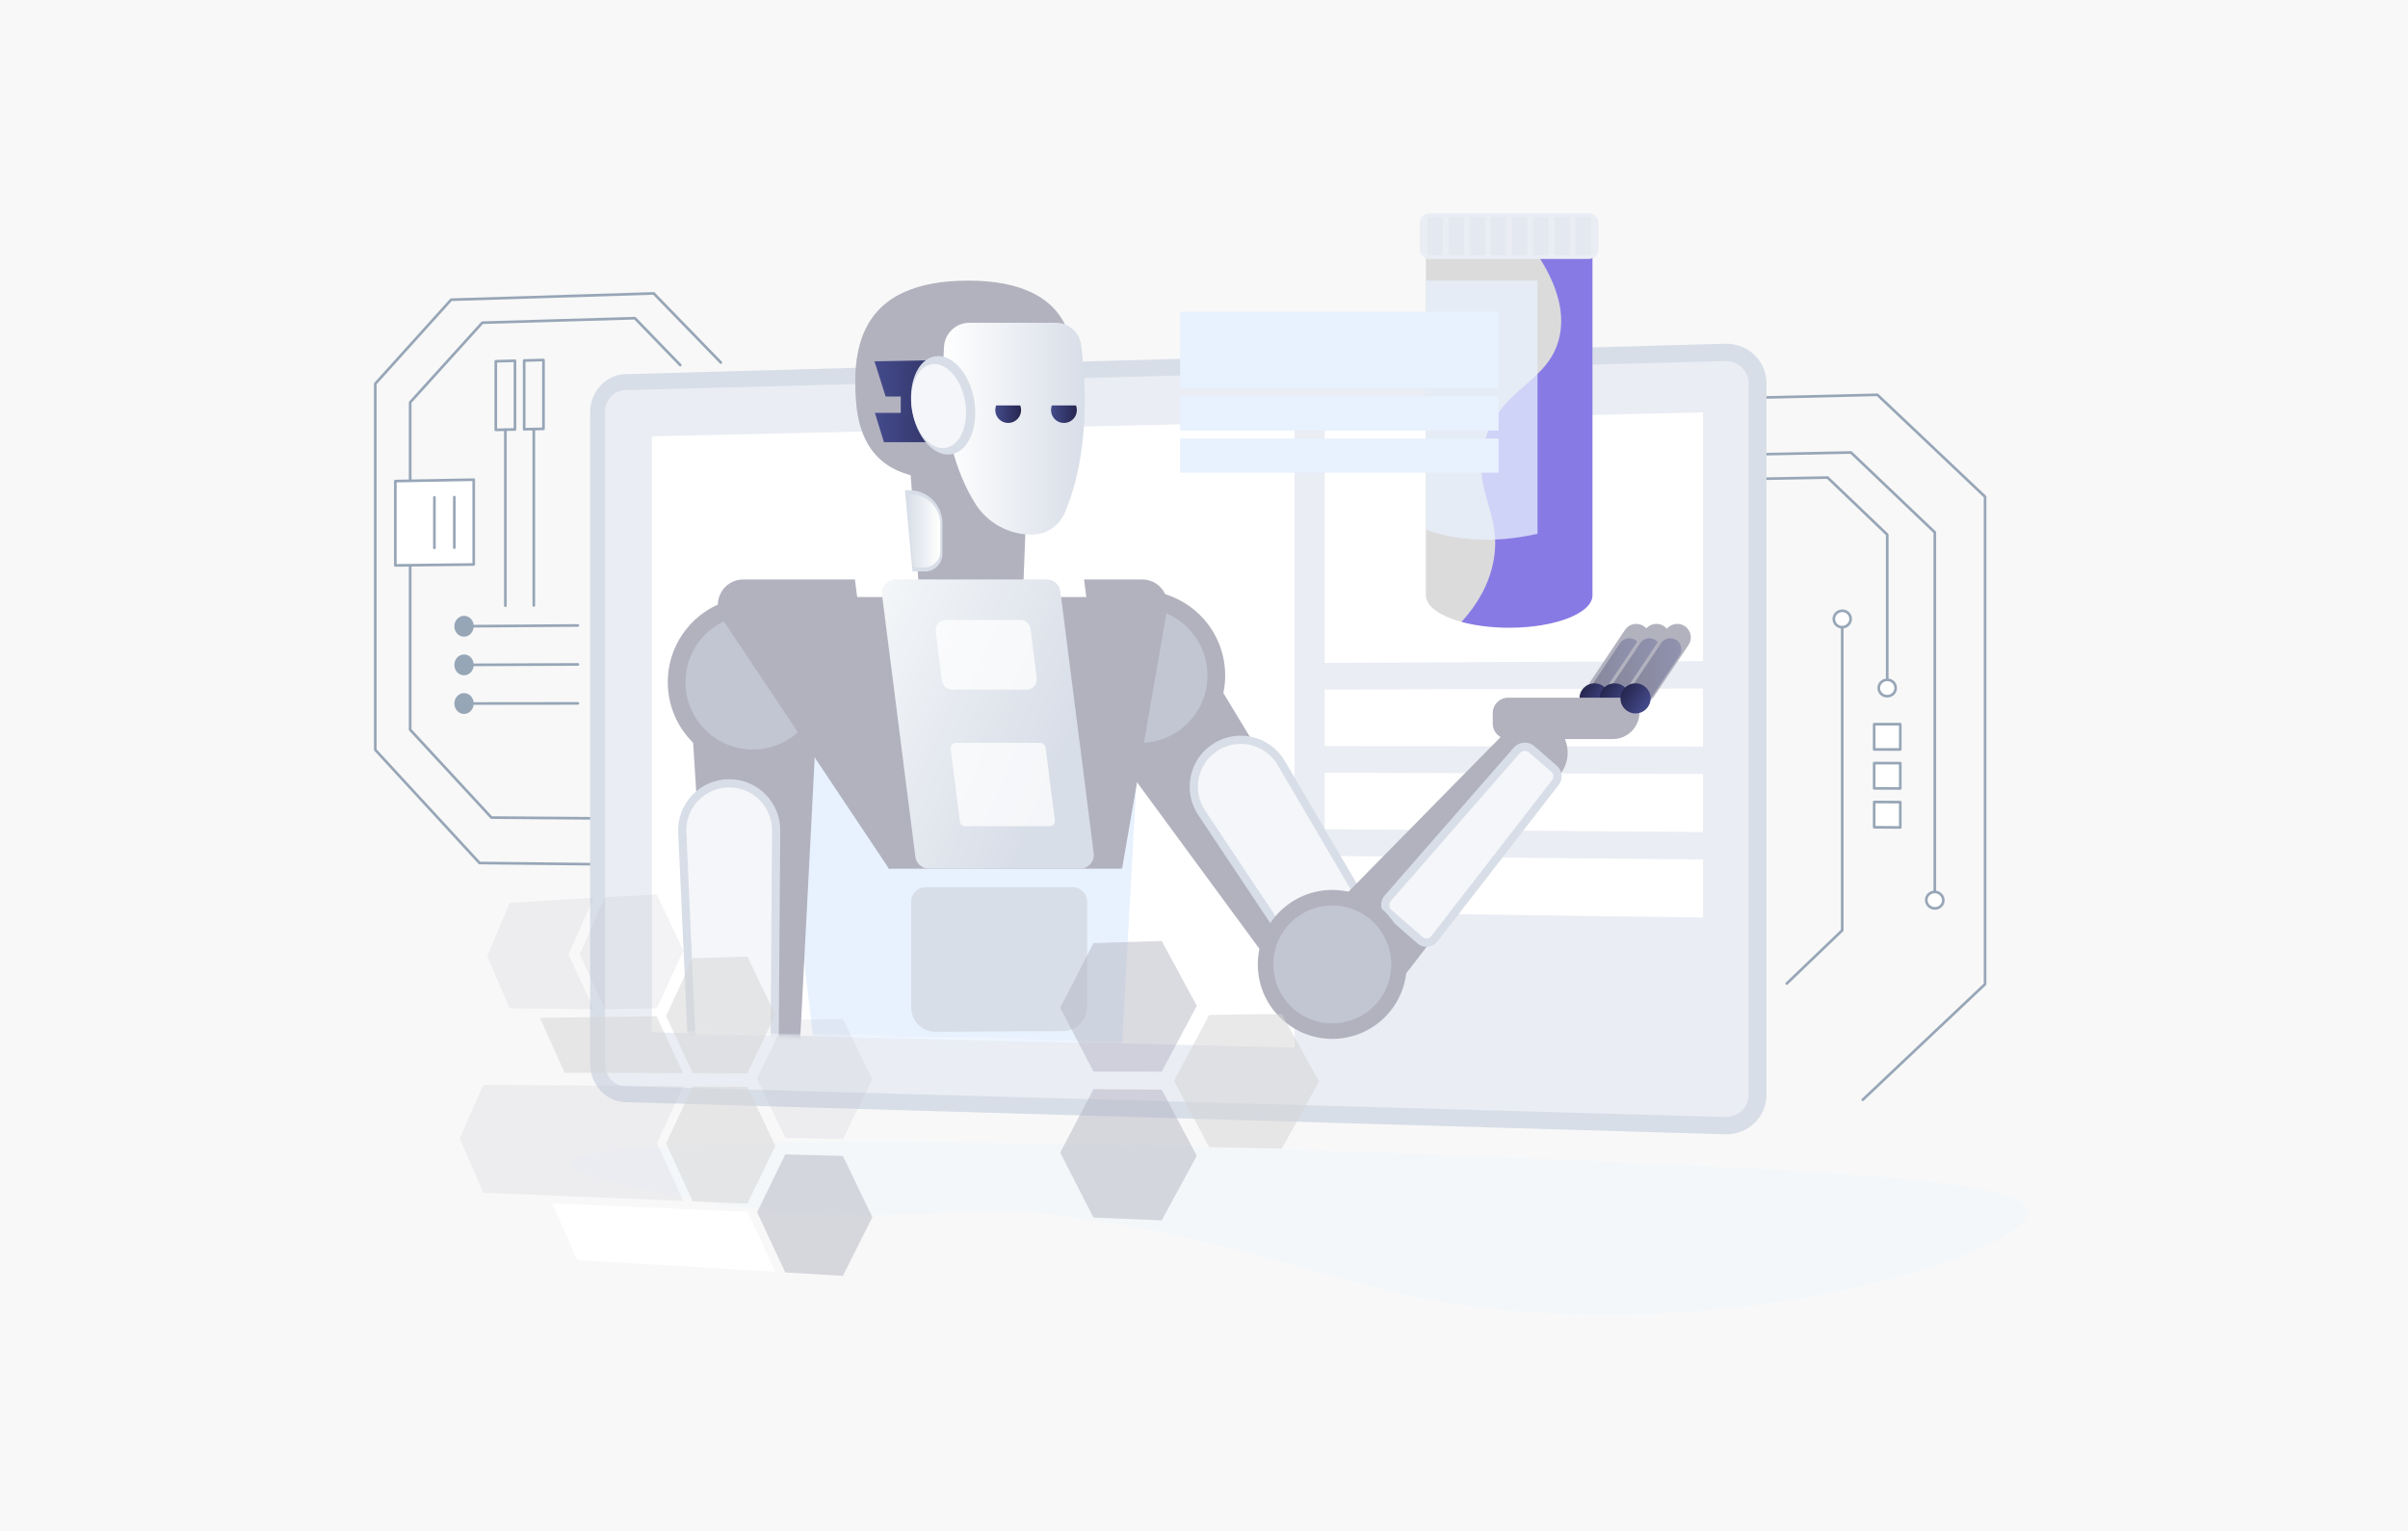 <svg width="689" height="438" viewBox="0 0 689 438" fill="none" xmlns="http://www.w3.org/2000/svg">
<rect width="689" height="438" fill="#F8F8F8"/>
<path d="M532.983 314.962C533.076 314.962 533.171 314.928 533.244 314.859L568.244 281.784C568.319 281.712 568.362 281.613 568.362 281.508V142.09C568.362 141.985 568.319 141.887 568.244 141.814L537.445 112.654C537.373 112.585 537.282 112.549 537.175 112.55L473.588 114.059C473.378 114.064 473.213 114.238 473.218 114.448C473.223 114.658 473.404 114.81 473.607 114.818L537.037 113.313L567.603 142.254V281.343L532.722 314.306C532.57 314.451 532.561 314.69 532.706 314.844C532.782 314.923 532.882 314.962 532.983 314.962Z" fill="#97A6B7"/>
<path d="M553.602 257.869C553.813 257.869 553.981 257.698 553.981 257.49V152.273C553.981 152.17 553.938 152.07 553.864 151.997L529.888 129.155C529.815 129.086 529.724 129.057 529.619 129.05L477.849 130.068C477.638 130.071 477.471 130.245 477.476 130.455C477.48 130.662 477.65 130.827 477.855 130.827C477.857 130.827 477.861 130.827 477.862 130.827L529.476 129.813L553.222 152.435V257.488C553.222 257.698 553.392 257.869 553.602 257.869Z" fill="#97A6B7"/>
<path d="M539.988 194.282C540.198 194.282 540.367 194.112 540.367 193.904V152.915C540.367 152.812 540.324 152.712 540.25 152.641L523.188 136.329C523.116 136.261 523.014 136.217 522.919 136.224L493.217 136.756C493.007 136.76 492.839 136.934 492.843 137.142C492.846 137.349 493.017 137.516 493.222 137.516C493.224 137.516 493.227 137.516 493.229 137.516L522.776 136.987L539.607 153.079V193.905C539.609 194.112 539.778 194.282 539.988 194.282Z" fill="#97A6B7"/>
<path d="M537.566 196.805C537.566 198.102 538.649 199.153 539.988 199.149C541.327 199.146 542.414 198.09 542.414 196.792C542.414 195.493 541.327 194.443 539.988 194.448C538.649 194.451 537.566 195.507 537.566 196.805Z" fill="white"/>
<path d="M539.983 199.528C539.986 199.528 539.988 199.528 539.99 199.528C541.537 199.525 542.794 198.297 542.794 196.792C542.794 196.075 542.512 195.398 541.998 194.887C541.468 194.358 540.758 194.067 539.998 194.067C539.995 194.067 539.991 194.067 539.988 194.067C538.445 194.072 537.187 195.3 537.187 196.804C537.187 197.52 537.469 198.195 537.981 198.707C538.512 199.237 539.221 199.528 539.983 199.528ZM539.997 194.827C540.553 194.827 541.073 195.038 541.459 195.424C541.828 195.793 542.031 196.278 542.031 196.792C542.031 197.88 541.113 198.767 539.985 198.769C539.983 198.769 539.981 198.769 539.979 198.769C539.421 198.769 538.901 198.557 538.515 198.169C538.146 197.801 537.943 197.317 537.943 196.804C537.943 195.717 538.86 194.83 539.986 194.827C539.991 194.827 539.995 194.827 539.997 194.827Z" fill="#97A6B7"/>
<path d="M551.163 257.459C551.163 258.761 552.255 259.83 553.603 259.847C554.951 259.865 556.044 258.823 556.044 257.519C556.044 256.216 554.95 255.146 553.603 255.131C552.254 255.113 551.163 256.157 551.163 257.459Z" fill="white"/>
<path d="M553.635 260.226C554.39 260.226 555.094 259.94 555.623 259.419C556.138 258.91 556.422 258.235 556.422 257.517C556.422 256.009 555.158 254.767 553.606 254.748C552.838 254.743 552.117 255.025 551.58 255.556C551.065 256.064 550.782 256.739 550.782 257.455C550.782 258.962 552.045 260.204 553.596 260.223C553.609 260.226 553.623 260.226 553.635 260.226ZM553.571 255.509C553.58 255.509 553.589 255.509 553.597 255.509C554.736 255.523 555.664 256.424 555.664 257.519C555.664 258.032 555.461 258.516 555.091 258.88C554.7 259.265 554.171 259.475 553.608 259.467C552.469 259.453 551.544 258.551 551.544 257.459C551.544 256.946 551.747 256.463 552.116 256.098C552.5 255.718 553.017 255.509 553.571 255.509Z" fill="#97A6B7"/>
<path d="M536.26 214.369L543.723 214.381V207.138L536.26 207.14V214.369Z" fill="white"/>
<path d="M543.723 214.762C543.823 214.762 543.921 214.722 543.992 214.652C544.062 214.581 544.104 214.483 544.104 214.383V207.14C544.104 207.038 544.064 206.942 543.992 206.871C543.921 206.801 543.824 206.759 543.723 206.759L536.262 206.761C536.052 206.761 535.883 206.931 535.883 207.14V214.369C535.883 214.579 536.052 214.748 536.262 214.748L543.723 214.762C543.721 214.762 543.721 214.762 543.723 214.762ZM543.342 207.519V214.003L536.641 213.992V207.52L543.342 207.519Z" fill="#97A6B7"/>
<path d="M536.26 225.5L543.723 225.532V218.289L536.26 218.27V225.5Z" fill="white"/>
<path d="M543.723 225.913C543.823 225.913 543.919 225.873 543.992 225.803C544.064 225.73 544.104 225.634 544.104 225.534V218.291C544.104 218.081 543.935 217.912 543.725 217.912L536.264 217.893C536.162 217.883 536.066 217.933 535.995 218.003C535.923 218.074 535.883 218.172 535.883 218.272V225.501C535.883 225.71 536.052 225.88 536.262 225.88L543.723 225.913C543.721 225.913 543.721 225.913 543.723 225.913ZM543.342 218.668V225.152L536.641 225.122V218.652L543.342 218.668Z" fill="#97A6B7"/>
<path d="M536.26 236.631L543.723 236.683V229.44L536.26 229.4V236.631Z" fill="white"/>
<path d="M543.723 237.064C543.823 237.064 543.919 237.024 543.99 236.953C544.062 236.881 544.102 236.785 544.102 236.683V229.44C544.102 229.231 543.933 229.061 543.725 229.061L536.264 229.021H536.262C536.162 229.021 536.065 229.061 535.995 229.131C535.922 229.202 535.883 229.3 535.883 229.4V236.63C535.883 236.838 536.052 237.008 536.26 237.008L543.721 237.062C543.721 237.064 543.721 237.064 543.723 237.064ZM543.342 229.819V236.302L536.641 236.254V229.782L543.342 229.819Z" fill="#97A6B7"/>
<path d="M511.243 281.706C511.338 281.706 511.432 281.672 511.507 281.601L527.378 266.388C527.452 266.316 527.495 266.217 527.495 266.114V177.051C527.495 176.841 527.324 176.672 527.116 176.672C526.906 176.672 526.737 176.842 526.737 177.051V265.95L510.983 281.052C510.831 281.196 510.826 281.438 510.972 281.589C511.043 281.667 511.143 281.706 511.243 281.706Z" fill="#97A6B7"/>
<path d="M524.708 177.068C524.708 178.361 525.784 179.402 527.114 179.393C528.444 179.383 529.524 178.325 529.524 177.03C529.524 175.735 528.444 174.695 527.114 174.705C525.784 174.717 524.708 175.775 524.708 177.068Z" fill="white"/>
<path d="M527.095 179.773C527.102 179.773 527.109 179.773 527.116 179.773C528.653 179.763 529.903 178.534 529.903 177.032C529.903 176.315 529.621 175.642 529.107 175.132C528.584 174.612 527.883 174.326 527.135 174.326C527.126 174.326 527.119 174.326 527.111 174.326C525.576 174.34 524.327 175.57 524.327 177.068C524.327 177.784 524.609 178.458 525.121 178.966C525.647 179.488 526.346 179.773 527.095 179.773ZM527.135 175.086C527.683 175.086 528.193 175.293 528.573 175.671C528.942 176.036 529.144 176.519 529.144 177.032C529.144 178.117 528.232 179.007 527.111 179.014C527.106 179.014 527.1 179.014 527.095 179.014C526.547 179.014 526.038 178.806 525.657 178.429C525.29 178.063 525.087 177.581 525.087 177.07C525.087 175.987 525.998 175.096 527.118 175.088C527.125 175.086 527.13 175.086 527.135 175.086Z" fill="#97A6B7"/>
<path d="M176.816 247.656C177.024 247.656 177.193 247.489 177.195 247.281C177.197 247.071 177.029 246.898 176.819 246.897L137.378 246.476L107.76 214.34V109.912L129.249 86.107L186.892 84.311L205.984 103.967C206.131 104.117 206.372 104.122 206.522 103.976C206.672 103.829 206.677 103.588 206.531 103.438L187.321 83.661C187.247 83.584 187.149 83.537 187.037 83.546L129.064 85.351C128.961 85.354 128.864 85.399 128.794 85.476L107.098 109.51C107.034 109.579 107 109.671 107 109.765V214.486C107 214.581 107.036 214.674 107.1 214.743L136.93 247.11C137.001 247.188 137.101 247.231 137.206 247.232L176.811 247.654C176.812 247.656 176.814 247.656 176.816 247.656Z" fill="#97A6B7"/>
<path d="M176.056 234.499C176.264 234.499 176.435 234.33 176.435 234.122C176.437 233.912 176.268 233.741 176.058 233.74L140.78 233.483L117.738 208.581V115.238L138.184 92.673L181.5 91.401L194.375 104.697C194.522 104.849 194.761 104.852 194.913 104.706C195.064 104.559 195.068 104.32 194.921 104.168L181.929 90.751C181.855 90.674 181.748 90.636 181.644 90.636L138 91.919C137.897 91.922 137.798 91.967 137.729 92.045L117.076 114.837C117.012 114.906 116.978 114.997 116.978 115.092V208.729C116.978 208.826 117.014 208.917 117.079 208.988L140.334 234.12C140.405 234.198 140.505 234.241 140.61 234.243L176.053 234.501C176.054 234.499 176.056 234.499 176.056 234.499Z" fill="#97A6B7"/>
<path d="M130.001 201.24C130.001 202.886 131.242 204.219 132.773 204.219C134.305 204.219 135.549 202.881 135.549 201.233C135.549 199.585 134.307 198.25 132.773 198.253C131.24 198.257 130.001 199.593 130.001 201.24Z" fill="#97A6B7"/>
<path d="M132.772 201.615L165.355 201.577C165.565 201.577 165.735 201.407 165.734 201.197C165.734 200.987 165.563 200.818 165.355 200.818L132.772 200.856C132.561 200.856 132.393 201.026 132.393 201.236C132.393 201.446 132.561 201.615 132.772 201.615Z" fill="#97A6B7"/>
<path d="M130.001 190.196C130.001 191.842 131.242 193.172 132.773 193.168C134.305 193.163 135.549 191.823 135.549 190.175C135.549 188.527 134.307 187.196 132.773 187.204C131.24 187.21 130.001 188.549 130.001 190.196Z" fill="#97A6B7"/>
<path d="M132.772 190.564L165.355 190.433C165.565 190.433 165.734 190.261 165.734 190.053C165.734 189.844 165.563 189.674 165.355 189.674H165.353L132.772 189.805C132.561 189.805 132.393 189.977 132.393 190.185C132.393 190.395 132.563 190.564 132.772 190.564Z" fill="#97A6B7"/>
<path d="M130.001 179.152C130.001 180.798 131.242 182.124 132.773 182.115C134.305 182.107 135.549 180.762 135.549 179.114C135.549 177.466 134.307 176.138 132.773 176.15C131.24 176.162 130.001 177.505 130.001 179.152Z" fill="#97A6B7"/>
<path d="M132.772 179.512H132.773L165.355 179.288C165.565 179.286 165.734 179.116 165.732 178.905C165.73 178.697 165.561 178.528 165.353 178.528C165.353 178.528 165.351 178.528 165.349 178.528L132.768 178.752C132.558 178.754 132.389 178.924 132.391 179.135C132.394 179.343 132.563 179.512 132.772 179.512Z" fill="#97A6B7"/>
<path d="M149.981 123.165C149.985 123.165 149.987 123.165 149.99 123.165L155.51 123.047C155.716 123.041 155.882 122.873 155.882 122.668V102.975C155.882 102.874 155.84 102.775 155.766 102.703C155.694 102.632 155.596 102.595 155.491 102.596L149.971 102.743C149.764 102.748 149.601 102.917 149.601 103.122V122.786C149.601 122.888 149.642 122.986 149.714 123.059C149.787 123.126 149.881 123.165 149.981 123.165ZM155.12 122.296L150.36 122.397V103.49L155.12 103.364V122.296Z" fill="#97A6B7"/>
<path d="M141.855 123.339C141.859 123.339 141.86 123.339 141.864 123.339L147.359 123.222C147.566 123.217 147.731 123.048 147.731 122.843V103.19C147.731 103.089 147.69 102.991 147.616 102.918C147.542 102.848 147.449 102.81 147.34 102.812L141.845 102.958C141.64 102.963 141.475 103.132 141.475 103.337V122.96C141.475 123.062 141.516 123.16 141.588 123.233C141.661 123.3 141.757 123.339 141.855 123.339ZM146.972 122.471L142.236 122.573V103.705L146.972 103.58V122.471Z" fill="#97A6B7"/>
<path d="M144.601 173.644C144.811 173.644 144.982 173.474 144.982 173.265V122.902C144.982 122.692 144.811 122.523 144.601 122.523C144.391 122.523 144.222 122.693 144.222 122.902V173.265C144.222 173.476 144.393 173.644 144.601 173.644Z" fill="#97A6B7"/>
<path d="M152.738 173.577C152.948 173.577 153.117 173.407 153.117 173.198V122.726C153.117 122.516 152.946 122.347 152.738 122.347C152.528 122.347 152.357 122.518 152.357 122.726V173.196C152.359 173.407 152.528 173.577 152.738 173.577Z" fill="#97A6B7"/>
<path d="M113.112 161.722L135.547 161.465V137.211L113.112 137.609V161.722Z" fill="white"/>
<path d="M113.112 162.103C113.114 162.103 113.116 162.103 113.117 162.103L135.552 161.846C135.76 161.842 135.927 161.674 135.927 161.467V137.211C135.927 137.109 135.886 137.011 135.814 136.941C135.741 136.868 135.642 136.825 135.542 136.832L113.107 137.23C112.9 137.233 112.733 137.402 112.733 137.609V161.722C112.733 161.824 112.774 161.92 112.845 161.992C112.916 162.063 113.012 162.103 113.112 162.103ZM135.166 161.09L113.491 161.338V137.981L135.166 137.595V161.09Z" fill="#97A6B7"/>
<path d="M130.001 157.034C130.212 157.034 130.38 156.864 130.38 156.655V142.183C130.38 141.972 130.21 141.804 130.001 141.804C129.791 141.804 129.622 141.974 129.622 142.183V156.655C129.621 156.865 129.791 157.034 130.001 157.034Z" fill="#97A6B7"/>
<path d="M124.296 157.107C124.506 157.107 124.675 156.936 124.675 156.728V142.278C124.675 142.067 124.504 141.899 124.296 141.899C124.087 141.899 123.917 142.069 123.917 142.278V156.728C123.917 156.938 124.087 157.107 124.296 157.107Z" fill="#97A6B7"/>
<path d="M178.84 315.246C173.327 315.084 168.855 310.182 168.855 304.314V117.942C168.855 112.075 173.327 107.179 178.84 107.025L493.597 98.318C500.12 98.138 505.443 103.204 505.443 109.612V313.183C505.443 319.591 500.12 324.649 493.597 324.458L178.84 315.246Z" fill="#D8DEE8"/>
<path d="M493.597 103.285L178.842 111.599C175.684 111.682 173.129 114.475 173.129 117.839V304.428C173.129 307.789 175.684 310.588 178.842 310.676L493.597 319.495C497.329 319.6 500.357 316.714 500.357 313.051V109.74C500.357 106.075 497.327 103.185 493.597 103.285Z" fill="#EAEDF3"/>
<path d="M487.292 189.095L379.048 189.617V120.424L487.292 117.961V189.095Z" fill="white"/>
<path d="M487.292 213.548L379.048 213.403V197.255L487.292 196.946V213.548Z" fill="white"/>
<path d="M487.292 238L379.048 237.187V221.039L487.292 221.401V238Z" fill="white"/>
<path d="M487.292 262.454L379.048 260.973V244.825L487.292 245.853V262.454Z" fill="white"/>
<path d="M186.527 295.284L370.413 299.653V120.62L186.527 124.805V295.284Z" fill="white"/>
<path d="M455.648 71.223V170.279C455.648 175.403 444.978 179.555 431.815 179.555C418.652 179.555 407.981 175.403 407.981 170.279V71.223H455.648Z" fill="#DBDBDB"/>
<g opacity="0.5">
<path d="M424.722 126.611C428.953 110.871 443.167 109.769 446.191 96.419C447.453 90.848 446.862 82.709 438.823 71.221H455.646V170.278C455.646 175.401 444.976 179.553 431.813 179.553C426.745 179.553 422.047 178.936 418.185 177.888C422.803 172.811 426.007 167.143 427.268 160.804C430.078 146.677 421.005 140.445 424.722 126.611Z" fill="#3619EF"/>
</g>
<path opacity="0.74" d="M407.981 151.546C416.303 154.456 426.951 155.603 439.925 152.695V80.25H407.981V151.546Z" fill="#E8F1FE"/>
<path d="M408.997 61H454.632C456.161 61 457.402 62.24 457.402 63.769V71.288C457.402 72.817 456.161 74.057 454.632 74.057H408.997C407.468 74.057 406.227 72.817 406.227 71.288V63.769C406.227 62.24 407.468 61 408.997 61Z" fill="#EAEDF3"/>
<g opacity="0.3">
<path d="M408.644 72.983H412.62C412.748 72.983 412.851 72.879 412.851 72.752V62.307C412.851 62.18 412.748 62.076 412.62 62.076H408.644C408.517 62.076 408.413 62.18 408.413 62.307V72.752C408.415 72.879 408.518 72.983 408.644 72.983Z" fill="#D8DEE8"/>
<path d="M414.696 72.983H418.672C418.799 72.983 418.903 72.879 418.903 72.752V62.307C418.903 62.18 418.799 62.076 418.672 62.076H414.696C414.569 62.076 414.465 62.18 414.465 62.307V72.752C414.465 72.879 414.569 72.983 414.696 72.983Z" fill="#D8DEE8"/>
<path d="M420.748 72.983H424.724C424.851 72.983 424.955 72.879 424.955 72.752V62.307C424.955 62.18 424.851 62.076 424.724 62.076H420.748C420.621 62.076 420.517 62.18 420.517 62.307V72.752C420.517 72.879 420.621 72.983 420.748 72.983Z" fill="#D8DEE8"/>
<path d="M426.8 72.983H430.776C430.903 72.983 431.007 72.879 431.007 72.752V62.307C431.007 62.18 430.903 62.076 430.776 62.076H426.8C426.672 62.076 426.569 62.18 426.569 62.307V72.752C426.569 72.879 426.672 72.983 426.8 72.983Z" fill="#D8DEE8"/>
<path d="M432.852 72.983H436.828C436.955 72.983 437.059 72.879 437.059 72.752V62.307C437.059 62.18 436.955 62.076 436.828 62.076H432.852C432.724 62.076 432.621 62.18 432.621 62.307V72.752C432.621 72.879 432.724 72.983 432.852 72.983Z" fill="#D8DEE8"/>
<path d="M438.904 72.983H442.88C443.007 72.983 443.11 72.879 443.11 72.752V62.307C443.11 62.18 443.007 62.076 442.88 62.076H438.904C438.776 62.076 438.673 62.18 438.673 62.307V72.752C438.673 72.879 438.776 72.983 438.904 72.983Z" fill="#D8DEE8"/>
<path d="M444.956 72.983H448.932C449.059 72.983 449.162 72.879 449.162 72.752V62.307C449.162 62.18 449.059 62.076 448.932 62.076H444.956C444.828 62.076 444.725 62.18 444.725 62.307V72.752C444.725 72.879 444.828 72.983 444.956 72.983Z" fill="#D8DEE8"/>
<path d="M451.007 72.983H454.983C455.111 72.983 455.214 72.879 455.214 72.752V62.307C455.214 62.18 455.111 62.076 454.983 62.076H451.007C450.88 62.076 450.776 62.18 450.776 62.307V72.752C450.776 72.879 450.88 72.983 451.007 72.983Z" fill="#D8DEE8"/>
</g>
<path d="M337.674 113.391H428.79V123.165H337.674V113.391Z" fill="#E8F1FE"/>
<path d="M337.674 125.439H428.79V135.214H337.674V125.439Z" fill="#E8F1FE"/>
<path d="M337.674 89.15H428.79V111.119H337.674V89.15Z" fill="#E8F1FE"/>
<mask id="mask0_17_8219" style="mask-type:luminance" maskUnits="userSpaceOnUse" x="186" y="67" width="305" height="235">
<path d="M186.527 295.284L370.413 299.653L432.621 301.762L490.588 174.707H375.824L370.413 67.038L186.527 71.223V295.284Z" fill="white"/>
</mask>
<g mask="url(#mask0_17_8219)">
<path d="M470.348 179.105C472.127 180.297 472.604 182.706 471.412 184.485L461.541 199.22C460.349 200.999 457.939 201.476 456.16 200.284C454.378 199.092 453.903 196.683 455.095 194.902L464.966 180.168C466.156 178.391 468.566 177.914 470.348 179.105Z" fill="#B2B2BF"/>
<path opacity="0.3" d="M467.952 183.095C469.407 184.07 469.797 186.04 468.822 187.496L460.749 199.544C459.774 200.999 457.803 201.388 456.348 200.413C454.892 199.438 454.503 197.468 455.478 196.013L463.55 183.965C464.525 182.51 466.496 182.121 467.952 183.095Z" fill="url(#paint0_linear_17_8219)"/>
<path d="M452.661 197.372C451.336 199.349 451.865 202.025 453.843 203.35C455.82 204.674 458.497 204.145 459.822 202.168C461.147 200.191 460.618 197.515 458.64 196.191C456.663 194.866 453.986 195.395 452.661 197.372Z" fill="url(#paint1_linear_17_8219)"/>
<path d="M476.105 179.105C477.885 180.297 478.362 182.706 477.17 184.485L467.299 199.22C466.106 200.999 463.696 201.476 461.917 200.284C460.136 199.092 459.66 196.683 460.852 194.902L470.723 180.168C471.915 178.391 474.325 177.914 476.105 179.105Z" fill="#B2B2BF"/>
<path opacity="0.3" d="M473.709 183.095C475.164 184.07 475.554 186.04 474.579 187.496L466.506 199.544C465.531 200.999 463.56 201.388 462.105 200.413C460.649 199.438 460.26 197.468 461.235 196.013L469.307 183.965C470.282 182.51 472.253 182.121 473.709 183.095Z" fill="url(#paint2_linear_17_8219)"/>
<path d="M458.42 197.372C457.095 199.349 457.624 202.025 459.602 203.35C461.579 204.674 464.256 204.145 465.581 202.168C466.906 200.191 466.377 197.515 464.399 196.191C462.42 194.866 459.743 195.395 458.42 197.372Z" fill="url(#paint3_linear_17_8219)"/>
<path d="M221.322 199.912H326.485L321.049 298.826H232.902L221.322 199.912Z" fill="#E8F1FE"/>
<path d="M306.888 253.748H264.897C262.585 253.748 260.711 255.621 260.711 257.932V288.144C260.711 292.132 264.044 295.313 268.029 295.125L304.409 294.946C308.14 294.772 311.076 291.698 311.076 287.965V257.931C311.076 255.621 309.2 253.748 306.888 253.748Z" fill="url(#paint4_linear_17_8219)"/>
<path opacity="0.3" d="M225.828 219.171L232.764 298.826H250.291L250.117 249.568C250.117 249.568 236.147 231.844 225.828 219.171Z" fill="#E8F1FE"/>
<path d="M292.517 175.274L263.538 176.607L259.336 119.05H294.653L292.517 175.274Z" fill="#B2B2BF"/>
<path d="M260.225 140.221H258.935L261.088 163.474H264.615C267.395 163.474 269.65 161.219 269.65 158.44V149.641C269.65 144.439 265.43 140.221 260.225 140.221Z" fill="#D8DEE8"/>
<path d="M260.565 141.401C259.943 141.401 259.454 141.937 259.512 142.557L261.25 161.335C261.3 161.879 261.757 162.294 262.303 162.294H264.508C267.006 162.294 269.032 160.269 269.032 157.772V149.865C269.032 145.19 265.242 141.401 260.565 141.401Z" fill="url(#paint5_linear_17_8219)"/>
<path d="M276.929 80.267C246.692 80.333 243.656 98.73 244.959 115.003C246.177 130.228 254.79 136.806 269.331 137.023C273.504 141.696 279.8 147.401 286.667 148.872C298.79 151.469 306.426 101.1 306.426 101.1C306.426 101.1 308.402 80.198 276.929 80.267Z" fill="#B2B2BF"/>
<path opacity="0.3" d="M270.305 128.712C270.929 117.672 271.807 92.946 267.65 86.982C265.566 83.992 261.342 83.693 256.938 84.447C245.3 90.82 244.034 103.445 244.957 115.001C245.953 127.447 251.893 134.111 261.969 136.25L264.825 135.472C267.919 134.631 270.124 131.91 270.305 128.712Z" fill="#B2B2BF"/>
<path d="M272.377 102.943L250.206 103.346L253.414 113.423H257.734V118.111H250.342L252.919 126.479H279.941L272.377 102.943Z" fill="url(#paint6_linear_17_8219)"/>
<path d="M277.376 92.326H302.154C305.791 92.326 308.86 95.017 309.334 98.622C310.664 108.738 312.016 129.234 304.717 146.597C303.108 150.425 299.38 152.933 295.227 152.933C288.657 152.933 282.513 149.592 279.034 144.021C274.017 135.99 268.661 121.888 270.103 99.187C270.346 95.336 273.517 92.326 277.376 92.326Z" fill="url(#paint7_linear_17_8219)"/>
<path d="M278.739 114.424C280.059 122.162 277.154 129.11 272.251 129.946C267.349 130.781 262.306 125.186 260.987 117.448C259.667 109.711 262.573 102.762 267.474 101.927C272.377 101.093 277.421 106.686 278.739 114.424Z" fill="#D8DEE8"/>
<path opacity="0.74" d="M276.136 114.868C277.261 121.471 274.784 127.4 270.599 128.113C266.417 128.826 262.112 124.051 260.987 117.448C259.862 110.845 262.339 104.916 266.523 104.203C270.708 103.49 275.011 108.266 276.136 114.868Z" fill="white"/>
<path d="M285.02 115.97C284.863 116.38 284.772 116.825 284.772 117.291C284.772 119.334 286.427 120.989 288.471 120.989C290.514 120.989 292.169 119.334 292.169 117.291C292.169 116.825 292.08 116.382 291.921 115.97H285.02Z" fill="url(#paint8_linear_17_8219)"/>
<path d="M300.974 115.97C300.817 116.38 300.726 116.825 300.726 117.291C300.726 119.334 302.381 120.989 304.424 120.989C306.468 120.989 308.123 119.334 308.123 117.291C308.123 116.825 308.033 116.382 307.877 115.97H300.974Z" fill="url(#paint9_linear_17_8219)"/>
<path d="M233.952 200.336L197.543 199.943L203.331 291.975L222.807 298.826H228.872L233.952 200.336Z" fill="#B2B2BF"/>
<path d="M208.799 222.885C216.865 222.972 223.334 229.579 223.247 237.642L222.808 298.826H196.821L194.053 238.159C193.664 229.777 200.406 222.794 208.799 222.885Z" fill="#D8DEE8"/>
<path opacity="0.74" d="M196.399 238.05C196.242 234.649 197.459 231.427 199.824 228.977C202.189 226.528 205.368 225.198 208.773 225.234C209.604 225.243 210.432 225.336 211.237 225.508C216.896 226.726 220.96 231.818 220.896 237.616L220.483 298.824H199.068L196.399 238.05Z" fill="white"/>
<path d="M215.414 219.458C201.969 219.458 191.069 208.562 191.069 195.121C191.069 181.68 201.969 170.784 215.414 170.784C228.86 170.784 239.76 181.68 239.76 195.121C239.76 208.562 228.86 219.458 215.414 219.458Z" fill="#B2B2BF"/>
<path opacity="0.3" d="M215.414 214.394C204.767 214.394 196.136 205.765 196.136 195.121C196.136 184.477 204.767 175.849 215.414 175.849C226.062 175.849 234.693 184.477 234.693 195.121C234.693 205.765 226.062 214.394 215.414 214.394Z" fill="#E8F1FE"/>
<path d="M313.527 207.706L335.169 173.668L391.54 266.774L368.326 282.238L313.527 207.706Z" fill="#B2B2BF"/>
<path d="M346.913 212.888C340.2 217.361 338.384 226.424 342.858 233.135L374.444 280.518L396.07 266.111L367.61 217.647C363.36 210.412 353.897 208.235 346.913 212.888Z" fill="#D8DEE8"/>
<path opacity="0.74" d="M344.815 231.833C342.999 229.111 342.353 225.844 342.997 222.634C343.64 219.425 345.494 216.658 348.217 214.845C350.486 213.333 353.118 212.632 355.826 212.814C359.882 213.088 363.529 215.341 365.582 218.838L392.918 265.387L375.096 277.26L344.815 231.833Z" fill="white"/>
<path d="M326.218 217.566C312.773 217.566 301.873 206.669 301.873 193.228C301.873 179.787 312.773 168.891 326.218 168.891C339.664 168.891 350.563 179.787 350.563 193.228C350.563 206.669 339.664 217.566 326.218 217.566Z" fill="#B2B2BF"/>
<path opacity="0.3" d="M326.218 212.501C315.571 212.501 306.94 203.872 306.94 193.229C306.94 182.585 315.571 173.956 326.218 173.956C336.866 173.956 345.497 182.585 345.497 193.229C345.497 203.872 336.866 212.501 326.218 212.501Z" fill="#E8F1FE"/>
<path d="M431.727 208.421C435.374 204.713 441.279 204.49 445.196 207.91C449.115 211.328 449.689 217.207 446.509 221.322L395.331 287.489L373.055 268.05L431.727 208.421Z" fill="#B2B2BF"/>
<path d="M433.12 213.868L396.225 256.117C394.696 257.869 394.876 260.529 396.628 262.059L405.557 269.851C407.282 271.356 409.917 271.098 411.318 269.29L446.006 224.489C447.295 222.825 447.062 220.445 445.477 219.06L439.065 213.464C437.312 211.936 434.65 212.117 433.12 213.868Z" fill="#D8DEE8"/>
<path opacity="0.74" d="M407.795 268.439C407.538 268.379 407.306 268.258 407.104 268.083L398.175 260.29C397.802 259.963 397.576 259.51 397.543 259.014C397.509 258.518 397.671 258.039 397.998 257.664L434.891 215.415C435.348 214.893 436.051 214.667 436.728 214.828C437.022 214.898 437.288 215.034 437.52 215.237L443.934 220.833C444.582 221.397 444.676 222.372 444.151 223.051L409.463 267.852C409.07 268.356 408.417 268.587 407.795 268.439Z" fill="white"/>
<path d="M381.205 297.164C369.436 297.164 359.895 287.627 359.895 275.862C359.895 264.096 369.436 254.559 381.205 254.559C392.974 254.559 402.515 264.096 402.515 275.862C402.515 287.627 392.974 297.164 381.205 297.164Z" fill="#B2B2BF"/>
<path opacity="0.3" d="M388.886 260.841C380.588 256.6 370.421 259.887 366.18 268.183C361.937 276.478 365.225 286.642 373.523 290.882C381.822 295.124 391.989 291.836 396.23 283.541C400.472 275.245 397.185 265.083 388.886 260.841Z" fill="#E8F1FE"/>
<path d="M215.414 170.781H325.424L320.709 248.49H254.358L215.414 170.781Z" fill="#B2B2BF"/>
<path d="M326.813 165.75H310.18L320.707 248.488H321.052L333.946 174.228C334.718 169.802 331.309 165.75 326.813 165.75Z" fill="#B2B2BF"/>
<path d="M265.827 248.49H309.024C311.401 248.49 313.239 246.404 312.938 244.047L303.413 169.198C303.162 167.228 301.486 165.75 299.498 165.75H256.301C253.924 165.75 252.085 167.836 252.385 170.193L261.91 245.042C262.163 247.012 263.841 248.49 265.827 248.49Z" fill="url(#paint10_linear_17_8219)"/>
<path d="M244.619 165.75H212.653C206.866 165.75 203.416 172.2 206.629 177.01L254.358 248.488H254.363C254.778 248.488 255.1 248.123 255.048 247.711L244.619 165.75Z" fill="#B2B2BF"/>
<path opacity="0.74" d="M296.645 193.954L294.855 179.892C294.669 178.425 293.42 177.325 291.938 177.325H270.658C268.887 177.325 267.519 178.878 267.741 180.635L269.531 194.696C269.717 196.163 270.968 197.264 272.448 197.264H293.728C295.499 197.264 296.867 195.71 296.645 193.954Z" fill="white"/>
<path opacity="0.74" d="M276.184 236.318C275.411 236.318 274.754 235.739 274.656 234.971L272.015 214.221C271.939 213.62 272.215 213.205 272.387 213.009C272.56 212.815 272.937 212.487 273.543 212.487H297.646C298.419 212.487 299.075 213.066 299.174 213.832L301.814 234.582C301.89 235.183 301.615 235.6 301.442 235.795C301.27 235.989 300.893 236.316 300.286 236.316H276.184V236.318Z" fill="white"/>
<path d="M431.523 199.562H469.095V203.768C469.095 207.987 465.674 211.407 461.452 211.407H431.523C429.091 211.407 427.12 209.435 427.12 207.006V203.966C427.12 201.534 429.091 199.562 431.523 199.562Z" fill="#B2B2BF"/>
<path d="M482.079 179.105C483.859 180.297 484.336 182.706 483.144 184.485L473.273 199.22C472.081 200.999 469.671 201.476 467.891 200.284C466.112 199.092 465.635 196.683 466.827 194.902L476.698 180.168C477.89 178.391 480.3 177.914 482.079 179.105Z" fill="#B2B2BF"/>
<path opacity="0.3" d="M479.685 183.095C481.14 184.07 481.53 186.04 480.555 187.496L472.482 199.544C471.507 200.999 469.536 201.388 468.081 200.413C466.625 199.438 466.236 197.468 467.211 196.013L475.283 183.965C476.258 182.51 478.229 182.121 479.685 183.095Z" fill="url(#paint11_linear_17_8219)"/>
<path d="M467.974 204.078C465.594 204.078 463.664 202.149 463.664 199.769C463.664 197.39 465.594 195.46 467.974 195.46C470.354 195.46 472.284 197.39 472.284 199.769C472.284 202.149 470.354 204.078 467.974 204.078Z" fill="url(#paint12_linear_17_8219)"/>
</g>
<path d="M408.019 330.162C519.955 334.584 579.26 336.928 580.249 346.458C581.358 357.158 509.438 381.371 434.397 375.14C385.357 371.068 368.824 356.803 304.061 347.762C277.843 344.103 246.149 351.916 199.326 343.198C186.89 340.884 163.294 336.491 163.639 332.769C164.524 323.208 322.528 326.785 408.019 330.162Z" fill="#F4F7FA"/>
<path opacity="0.5" d="M345.997 290.284L366.743 290.034L377.405 309.353L366.743 328.572L345.997 328.124L335.902 309.155L345.997 290.284Z" fill="#D5D5D5"/>
<path opacity="0.47" d="M312.869 311.549L332.403 311.687L342.434 330.616L332.403 349.071L312.869 348.277L303.356 329.687L312.869 311.549Z" fill="#B2B2BF"/>
<path opacity="0.47" d="M312.869 269.767L332.403 269.157L342.434 287.706L332.403 306.541L312.869 306.495L303.356 288.268L312.869 269.767Z" fill="#B2B2BF"/>
<path opacity="0.15" d="M224.681 291.698L241.167 291.498L249.615 308.699L241.167 325.819L224.681 325.466L216.634 308.544L224.681 291.698Z" fill="#B2B2BF"/>
<path opacity="0.47" d="M224.681 330.203L241.167 330.635L249.615 348.158L241.167 364.956L224.681 363.969L216.634 346.741L224.681 330.203Z" fill="#B2B2BF"/>
<path opacity="0.5" d="M198.218 274.101L213.843 273.626L221.844 290.219L213.843 307.028L198.218 306.978L190.59 290.644L198.218 274.101Z" fill="#D5D5D5"/>
<path opacity="0.5" d="M187.863 290.68L195.45 306.97L161.566 306.861L154.497 291.135L187.863 290.68Z" fill="#D5D5D5"/>
<path d="M213.874 346.622L221.876 363.802L165.143 360.409L158.018 344.219L213.874 346.622Z" fill="white"/>
<path opacity="0.5" d="M198.218 310.786L213.843 310.896L221.844 327.789L213.843 344.299L198.218 343.663L190.59 327.043L198.218 310.786Z" fill="#D5D5D5"/>
<path opacity="0.15" d="M173.115 256.622L187.941 255.886L195.529 271.906L187.941 288.419L173.115 288.655L165.871 272.875L173.115 256.622Z" fill="#B2B2BF"/>
<path opacity="0.15" d="M145.823 258.292L169.887 256.744L162.681 272.956L169.887 288.695L145.823 288.414L139.414 273.562L145.823 258.292Z" fill="#B2B2BF"/>
<path opacity="0.15" d="M138.272 310.319L195.529 310.722L187.941 326.934L195.529 343.51L138.272 341.183L131.545 325.591L138.272 310.319Z" fill="#B2B2BF"/>
<defs>
<linearGradient id="paint0_linear_17_8219" x1="469.358" y1="191.754" x2="454.941" y2="191.754" gradientUnits="userSpaceOnUse">
<stop stop-color="#444B8C"/>
<stop offset="0.996" stop-color="#26264F"/>
</linearGradient>
<linearGradient id="paint1_linear_17_8219" x1="459.822" y1="202.167" x2="452.662" y2="197.37" gradientUnits="userSpaceOnUse">
<stop stop-color="#444B8C"/>
<stop offset="0.996" stop-color="#26264F"/>
</linearGradient>
<linearGradient id="paint2_linear_17_8219" x1="475.117" y1="191.754" x2="460.699" y2="191.754" gradientUnits="userSpaceOnUse">
<stop stop-color="#444B8C"/>
<stop offset="0.996" stop-color="#26264F"/>
</linearGradient>
<linearGradient id="paint3_linear_17_8219" x1="465.58" y1="202.167" x2="458.421" y2="197.37" gradientUnits="userSpaceOnUse">
<stop stop-color="#444B8C"/>
<stop offset="0.996" stop-color="#26264F"/>
</linearGradient>
<linearGradient id="paint4_linear_17_8219" x1="285.893" y1="352.513" x2="285.893" y2="294.572" gradientUnits="userSpaceOnUse">
<stop stop-color="white"/>
<stop offset="1" stop-color="#D8DEE8"/>
</linearGradient>
<linearGradient id="paint5_linear_17_8219" x1="269.032" y1="151.847" x2="259.507" y2="151.847" gradientUnits="userSpaceOnUse">
<stop stop-color="white"/>
<stop offset="0.066" stop-color="#FCFDFD"/>
<stop offset="1" stop-color="#D8DEE8"/>
</linearGradient>
<linearGradient id="paint6_linear_17_8219" x1="250.207" y1="114.711" x2="279.941" y2="114.711" gradientUnits="userSpaceOnUse">
<stop stop-color="#444B8C"/>
<stop offset="0.996" stop-color="#26264F"/>
</linearGradient>
<linearGradient id="paint7_linear_17_8219" x1="269.864" y1="122.628" x2="310.386" y2="122.628" gradientUnits="userSpaceOnUse">
<stop stop-color="white"/>
<stop offset="1" stop-color="#D8DEE8"/>
</linearGradient>
<linearGradient id="paint8_linear_17_8219" x1="284.773" y1="118.479" x2="292.17" y2="118.479" gradientUnits="userSpaceOnUse">
<stop stop-color="#444B8C"/>
<stop offset="0.996" stop-color="#26264F"/>
</linearGradient>
<linearGradient id="paint9_linear_17_8219" x1="300.726" y1="118.479" x2="308.124" y2="118.479" gradientUnits="userSpaceOnUse">
<stop stop-color="#444B8C"/>
<stop offset="0.996" stop-color="#26264F"/>
</linearGradient>
<linearGradient id="paint10_linear_17_8219" x1="218.537" y1="179.091" x2="303.697" y2="216.338" gradientUnits="userSpaceOnUse">
<stop stop-color="white"/>
<stop offset="0.066" stop-color="#FCFDFD"/>
<stop offset="1" stop-color="#D8DEE8"/>
</linearGradient>
<linearGradient id="paint11_linear_17_8219" x1="481.091" y1="191.754" x2="466.674" y2="191.754" gradientUnits="userSpaceOnUse">
<stop stop-color="#444B8C"/>
<stop offset="0.996" stop-color="#26264F"/>
</linearGradient>
<linearGradient id="paint12_linear_17_8219" x1="471.555" y1="202.167" x2="464.395" y2="197.37" gradientUnits="userSpaceOnUse">
<stop stop-color="#444B8C"/>
<stop offset="0.996" stop-color="#26264F"/>
</linearGradient>
</defs>
</svg>
